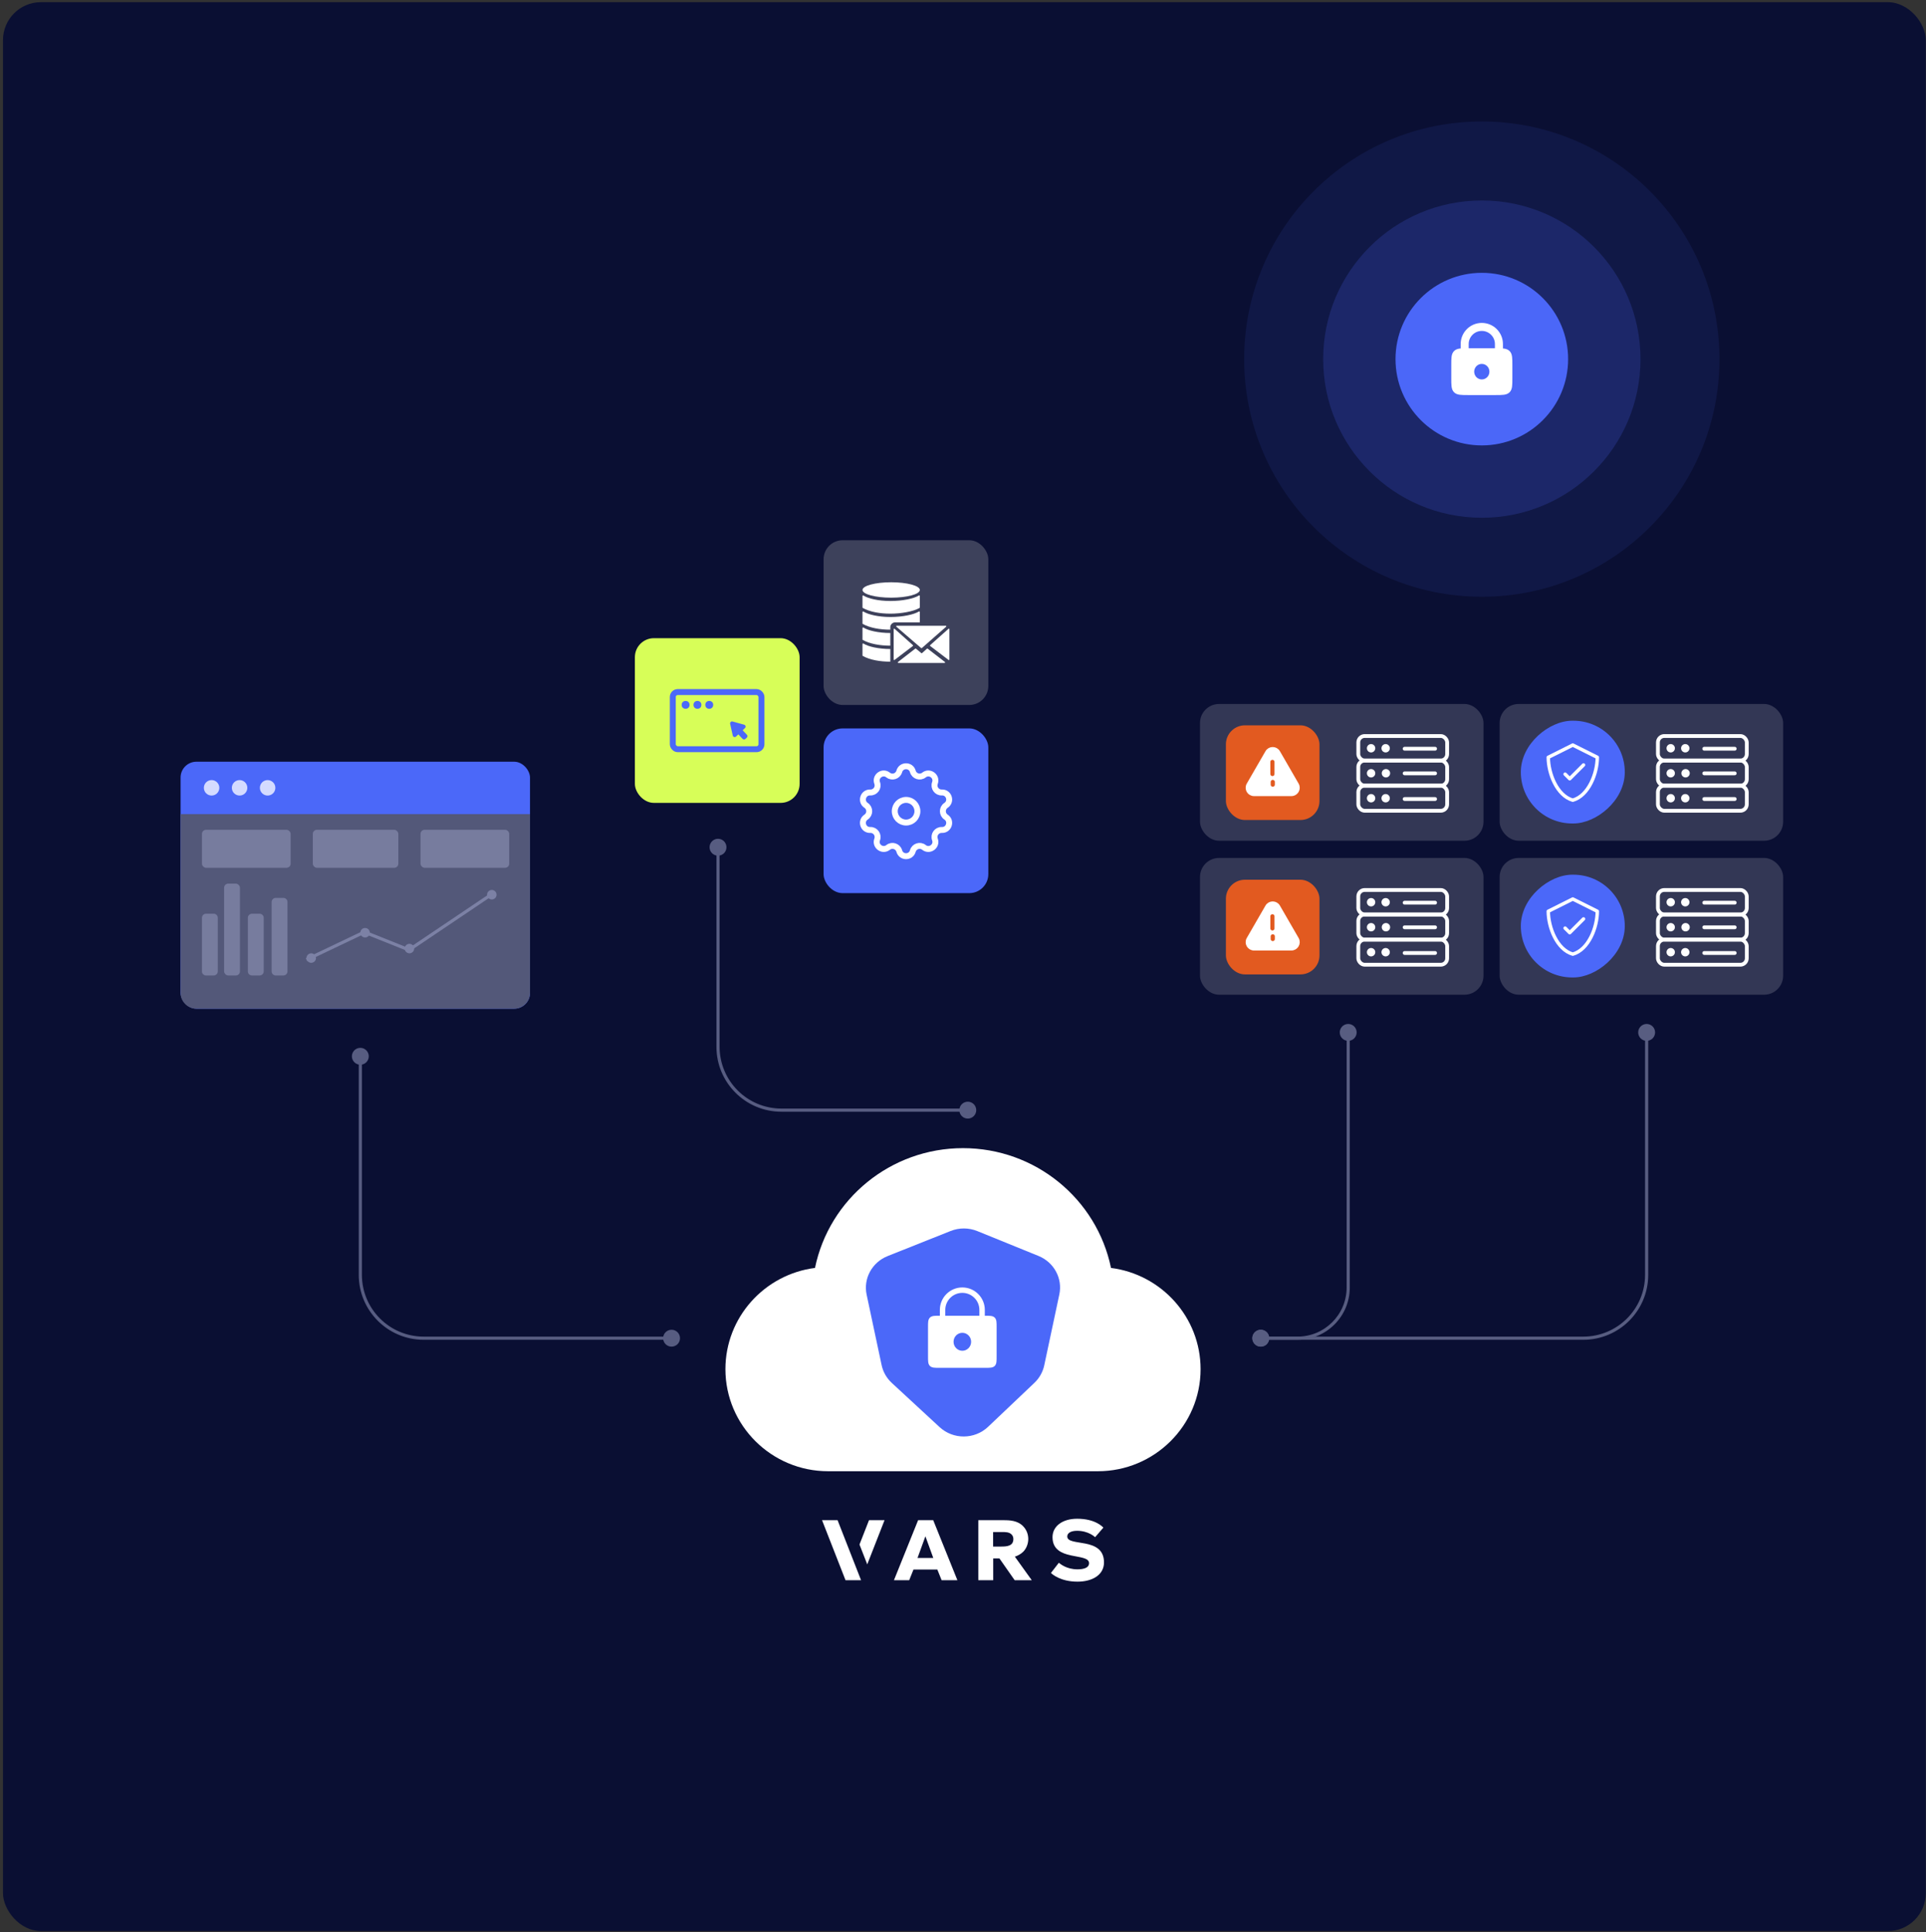 <svg width="608" height="610" viewBox="0 0 608 610" fill="none" xmlns="http://www.w3.org/2000/svg">
<rect x="0" y="0" width="608" height="610" fill="#333333" stroke="none"/>
<g clip-path="url(#clip0_7045_17674)">
<path d="M-5.516 6.21C-5.516 -0.417 -0.143 -5.79 6.484 -5.79H602.389C609.017 -5.79 614.389 -0.417 614.389 6.21V604.136C614.389 610.763 609.017 616.136 602.389 616.136H6.484C-0.143 616.136 -5.516 610.763 -5.516 604.136V6.21Z" fill="#0A0F33"/>
<rect x="57.004" y="240.478" width="110.308" height="77.977" rx="5" fill="#4B68F9"/>
<path d="M57 257.006H167.308V313.454C167.308 316.215 165.07 318.454 162.308 318.454H62C59.239 318.454 57 316.215 57 313.454V257.006Z" fill="#535879"/>
<circle cx="66.799" cy="248.719" r="2.443" fill="#D4DBFF"/>
<circle cx="75.635" cy="248.719" r="2.443" fill="#D4DBFF"/>
<circle cx="84.482" cy="248.72" r="2.443" fill="#D4DBFF"/>
<path d="M96.75 302.968L115.024 294.26L129.122 299.895L155.75 281.968" stroke="#7C81A5"/>
<circle cx="98.25" cy="302.468" r="1.5" fill="#7C81A5"/>
<circle cx="115.25" cy="294.468" r="1.5" fill="#7C81A5"/>
<circle cx="129.25" cy="299.468" r="1.5" fill="#7C81A5"/>
<circle cx="155.25" cy="282.468" r="1.5" fill="#7C81A5"/>
<rect opacity="0.3" x="63.75" y="261.968" width="28" height="12" rx="1.298" fill="#CCD1F5"/>
<g opacity="0.3">
<path d="M63.75 289.766C63.75 289.049 64.331 288.468 65.048 288.468H67.452C68.169 288.468 68.75 289.049 68.75 289.766V306.67C68.75 307.387 68.169 307.968 67.452 307.968H65.048C64.331 307.968 63.75 307.387 63.75 306.67L63.75 289.766Z" fill="#CCD1F5"/>
<path d="M78.25 289.766C78.25 289.049 78.831 288.468 79.548 288.468H81.952C82.669 288.468 83.25 289.049 83.25 289.766V306.67C83.25 307.387 82.669 307.968 81.952 307.968H79.548C78.831 307.968 78.25 307.387 78.25 306.67L78.25 289.766Z" fill="#CCD1F5"/>
<path d="M85.75 284.766C85.75 284.049 86.331 283.468 87.048 283.468H89.452C90.169 283.468 90.75 284.049 90.75 284.766V306.67C90.75 307.387 90.169 307.968 89.452 307.968H87.048C86.331 307.968 85.75 307.387 85.75 306.67V284.766Z" fill="#CCD1F5"/>
</g>
<rect opacity="0.3" x="70.75" y="278.968" width="5" height="29" rx="1.298" fill="#CCD1F5"/>
<rect opacity="0.3" x="98.75" y="261.968" width="27" height="12" rx="1.298" fill="#CCD1F5"/>
<rect opacity="0.3" x="132.75" y="261.968" width="28" height="12" rx="1.298" fill="#CCD1F5"/>
<rect x="473.406" y="270.862" width="89.492" height="43.172" rx="6" fill="#333755"/>
<rect x="378.82" y="270.862" width="89.492" height="43.172" rx="6" fill="#333755"/>
<rect x="473.406" y="222.253" width="89.492" height="43.172" rx="6" fill="#333755"/>
<rect x="378.82" y="222.253" width="89.492" height="43.172" rx="6" fill="#333755"/>
<rect x="386.992" y="228.993" width="29.541" height="29.889" rx="6" fill="#E25A20"/>
<path d="M400.058 237.485C400.817 236.171 402.713 236.171 403.472 237.485L409.382 247.72C410.141 249.035 409.192 250.678 407.674 250.678H395.855C394.338 250.678 393.389 249.035 394.147 247.72L400.058 237.485Z" fill="white" stroke="white" stroke-width="1.314"/>
<path d="M401.676 240.542L401.676 244.362" stroke="#E25A20" stroke-width="1.314" stroke-linecap="round"/>
<path d="M401.785 246.868L401.785 247.717" stroke="#E25A20" stroke-width="1.314" stroke-linecap="round"/>
<rect x="386.992" y="277.736" width="29.541" height="29.889" rx="6" fill="#E25A20"/>
<path d="M400.058 286.228C400.817 284.914 402.713 284.914 403.472 286.228L409.382 296.463C410.141 297.777 409.192 299.421 407.674 299.421H395.855C394.338 299.421 393.389 297.777 394.147 296.463L400.058 286.228Z" fill="white" stroke="white" stroke-width="1.314"/>
<path d="M401.676 289.284L401.676 293.105" stroke="#E25A20" stroke-width="1.314" stroke-linecap="round"/>
<path d="M401.785 295.61L401.785 296.459" stroke="#E25A20" stroke-width="1.314" stroke-linecap="round"/>
<rect x="523.373" y="280.972" width="28.05" height="7.737" rx="2.023" stroke="white" stroke-width="1.2"/>
<rect x="523.373" y="288.723" width="28.05" height="7.92" rx="2.023" stroke="white" stroke-width="1.2"/>
<rect x="523.373" y="296.654" width="28.05" height="7.92" rx="2.023" stroke="white" stroke-width="1.2"/>
<circle cx="527.41" cy="284.838" r="1.324" fill="white"/>
<circle cx="532.007" cy="284.838" r="1.324" fill="white"/>
<circle cx="527.41" cy="292.731" r="1.324" fill="white"/>
<circle cx="532.101" cy="292.731" r="1.324" fill="white"/>
<circle cx="527.41" cy="300.616" r="1.324" fill="white"/>
<circle cx="532.007" cy="300.616" r="1.324" fill="white"/>
<line x1="537.998" y1="300.864" x2="547.614" y2="300.864" stroke="white" stroke-width="1.2" stroke-linecap="round"/>
<line x1="537.998" y1="292.761" x2="547.614" y2="292.761" stroke="white" stroke-width="1.2" stroke-linecap="round"/>
<line x1="537.998" y1="284.988" x2="547.614" y2="284.988" stroke="white" stroke-width="1.2" stroke-linecap="round"/>
<rect x="428.788" y="280.972" width="28.05" height="7.737" rx="2.023" stroke="white" stroke-width="1.2"/>
<rect x="428.788" y="288.723" width="28.05" height="7.92" rx="2.023" stroke="white" stroke-width="1.2"/>
<rect x="428.788" y="296.654" width="28.05" height="7.92" rx="2.023" stroke="white" stroke-width="1.2"/>
<circle cx="432.824" cy="284.838" r="1.324" fill="white"/>
<circle cx="437.422" cy="284.838" r="1.324" fill="white"/>
<circle cx="432.824" cy="292.731" r="1.324" fill="white"/>
<circle cx="437.515" cy="292.731" r="1.324" fill="white"/>
<circle cx="432.824" cy="300.616" r="1.324" fill="white"/>
<circle cx="437.422" cy="300.616" r="1.324" fill="white"/>
<line x1="443.413" y1="300.864" x2="453.028" y2="300.864" stroke="white" stroke-width="1.2" stroke-linecap="round"/>
<line x1="443.413" y1="292.761" x2="453.028" y2="292.761" stroke="white" stroke-width="1.2" stroke-linecap="round"/>
<line x1="443.413" y1="284.988" x2="453.028" y2="284.988" stroke="white" stroke-width="1.2" stroke-linecap="round"/>
<rect x="523.373" y="232.362" width="28.05" height="7.737" rx="2.023" stroke="white" stroke-width="1.2"/>
<rect x="523.373" y="240.114" width="28.05" height="7.92" rx="2.023" stroke="white" stroke-width="1.2"/>
<rect x="523.373" y="248.045" width="28.05" height="7.92" rx="2.023" stroke="white" stroke-width="1.2"/>
<circle cx="527.41" cy="236.229" r="1.324" fill="white"/>
<circle cx="532.007" cy="236.229" r="1.324" fill="white"/>
<circle cx="527.41" cy="244.122" r="1.324" fill="white"/>
<circle cx="532.101" cy="244.122" r="1.324" fill="white"/>
<circle cx="527.41" cy="252.006" r="1.324" fill="white"/>
<circle cx="532.007" cy="252.006" r="1.324" fill="white"/>
<line x1="537.998" y1="252.255" x2="547.614" y2="252.255" stroke="white" stroke-width="1.2" stroke-linecap="round"/>
<line x1="537.998" y1="244.152" x2="547.614" y2="244.152" stroke="white" stroke-width="1.2" stroke-linecap="round"/>
<line x1="537.998" y1="236.378" x2="547.614" y2="236.378" stroke="white" stroke-width="1.2" stroke-linecap="round"/>
<rect x="428.788" y="232.362" width="28.05" height="7.737" rx="2.023" stroke="white" stroke-width="1.2"/>
<rect x="428.788" y="240.114" width="28.05" height="7.92" rx="2.023" stroke="white" stroke-width="1.2"/>
<rect x="428.788" y="248.045" width="28.05" height="7.92" rx="2.023" stroke="white" stroke-width="1.2"/>
<circle cx="432.824" cy="236.229" r="1.324" fill="white"/>
<circle cx="437.422" cy="236.229" r="1.324" fill="white"/>
<circle cx="432.824" cy="244.122" r="1.324" fill="white"/>
<circle cx="437.515" cy="244.122" r="1.324" fill="white"/>
<circle cx="432.824" cy="252.006" r="1.324" fill="white"/>
<circle cx="437.422" cy="252.006" r="1.324" fill="white"/>
<line x1="443.413" y1="252.255" x2="453.028" y2="252.255" stroke="white" stroke-width="1.2" stroke-linecap="round"/>
<line x1="443.413" y1="244.152" x2="453.028" y2="244.152" stroke="white" stroke-width="1.2" stroke-linecap="round"/>
<line x1="443.413" y1="236.378" x2="453.028" y2="236.378" stroke="white" stroke-width="1.2" stroke-linecap="round"/>
<rect x="200.422" y="201.478" width="52" height="52" rx="6" fill="#D7FE58"/>
<path d="M234.915 228.796L231.261 227.785C230.808 227.66 230.386 228.062 230.488 228.521L231.316 232.22C231.421 232.692 232.001 232.869 232.352 232.535L235.178 229.846C235.528 229.513 235.381 228.925 234.915 228.796Z" fill="#4B68F9"/>
<rect x="232.102" y="230.807" width="1.884" height="4.009" rx="0.622" transform="rotate(-43.196 232.102 230.807)" fill="#4B68F9"/>
<rect x="212.391" y="218.492" width="27.987" height="18.033" rx="1.551" stroke="#4B68F9" stroke-width="1.875"/>
<circle cx="216.432" cy="222.532" r="1.244" fill="#4B68F9"/>
<circle cx="220.166" cy="222.532" r="1.244" fill="#4B68F9"/>
<circle cx="223.897" cy="222.532" r="1.244" fill="#4B68F9"/>
<rect x="259.992" y="229.968" width="52" height="52" rx="6" fill="#4B68F9"/>
<path d="M283.883 243.536C284.486 241.369 287.559 241.369 288.161 243.536C288.587 245.067 290.437 245.668 291.681 244.68C293.443 243.281 295.928 245.087 295.142 247.195C294.587 248.684 295.73 250.257 297.318 250.189C299.565 250.092 300.515 253.015 298.64 254.258C297.315 255.136 297.315 257.08 298.64 257.959C300.515 259.202 299.565 262.124 297.318 262.027C295.73 261.959 294.587 263.533 295.142 265.022C295.928 267.129 293.443 268.935 291.681 267.536C290.437 266.548 288.587 267.149 288.161 268.68C287.559 270.847 284.486 270.847 283.883 268.68C283.457 267.149 281.608 266.548 280.363 267.536C278.602 268.935 276.116 267.129 276.902 265.022C277.457 263.533 276.314 261.959 274.727 262.027C272.479 262.124 271.53 259.202 273.405 257.959C274.729 257.08 274.729 255.136 273.405 254.258C271.53 253.015 272.479 250.092 274.727 250.189C276.314 250.257 277.457 248.684 276.902 247.195C276.116 245.087 278.602 243.281 280.363 244.68C281.608 245.668 283.457 245.067 283.883 243.536Z" stroke="white" stroke-width="1.875"/>
<circle cx="286.033" cy="256.109" r="3.576" stroke="white" stroke-width="1.875"/>
<path opacity="0.4" d="M111.083 333.478C111.083 334.95 112.277 336.144 113.75 336.144C115.223 336.144 116.417 334.95 116.417 333.478C116.417 332.005 115.223 330.811 113.75 330.811C112.277 330.811 111.083 332.005 111.083 333.478ZM209.333 422.478C209.333 423.95 210.527 425.144 212 425.144C213.473 425.144 214.667 423.95 214.667 422.478C214.667 421.005 213.473 419.811 212 419.811C210.527 419.811 209.333 421.005 209.333 422.478ZM113.75 333.478H113.25V402.478H113.75H114.25V333.478H113.75ZM133.75 422.478V422.978H212V422.478V421.978H133.75V422.478ZM113.75 402.478H113.25C113.25 413.799 122.428 422.978 133.75 422.978V422.478V421.978C122.98 421.978 114.25 413.247 114.25 402.478H113.75Z" fill="#CCD1F5"/>
<path d="M522.479 325.938C522.479 327.411 521.285 328.605 519.812 328.605C518.34 328.605 517.146 327.411 517.146 325.938C517.146 324.466 518.34 323.272 519.812 323.272C521.285 323.272 522.479 324.466 522.479 325.938ZM400.667 422.478C400.667 423.95 399.473 425.144 398 425.144C396.527 425.144 395.333 423.95 395.333 422.478C395.333 421.005 396.527 419.811 398 419.811C399.473 419.811 400.667 421.005 400.667 422.478ZM519.812 325.938H520.312V402.478H519.812H519.312V325.938H519.812ZM499.813 422.478V422.978H398V422.478V421.978H499.813V422.478ZM519.812 402.478H520.312C520.312 413.799 511.134 422.978 499.813 422.978V422.478V421.978C510.582 421.978 519.312 413.247 519.312 402.478H519.812Z" fill="#585D81"/>
<path d="M428.268 325.938C428.268 327.411 427.074 328.605 425.602 328.605C424.129 328.605 422.935 327.411 422.935 325.938C422.935 324.466 424.129 323.272 425.602 323.272C427.074 323.272 428.268 324.466 428.268 325.938ZM400.67 422.478C400.67 423.95 399.476 425.144 398.004 425.144C396.531 425.144 395.337 423.95 395.337 422.478C395.337 421.005 396.531 419.811 398.004 419.811C399.476 419.811 400.67 421.005 400.67 422.478ZM425.602 325.938H426.102V406.478H425.602H425.102V325.938H425.602ZM409.602 422.478V422.978H398.004V422.478V421.978H409.602V422.478ZM425.602 406.478H426.102C426.102 415.59 418.714 422.978 409.602 422.978V422.478V421.978C418.162 421.978 425.102 415.038 425.102 406.478H425.602Z" fill="#585D81"/>
<path opacity="0.4" d="M223.997 267.478C223.997 268.95 225.191 270.144 226.664 270.144C228.137 270.144 229.331 268.95 229.331 267.478C229.331 266.005 228.137 264.811 226.664 264.811C225.191 264.811 223.997 266.005 223.997 267.478ZM302.848 350.478C302.848 351.95 304.042 353.144 305.515 353.144C306.987 353.144 308.181 351.95 308.181 350.478C308.181 349.005 306.987 347.811 305.515 347.811C304.042 347.811 302.848 349.005 302.848 350.478ZM226.664 267.478H226.164V330.478H226.664H227.164V267.478H226.664ZM246.664 350.478V350.978H305.515V350.478V349.978H246.664V350.478ZM226.664 330.478H226.164C226.164 341.799 235.342 350.978 246.664 350.978V350.478V349.978C235.895 349.978 227.164 341.247 227.164 330.478H226.664Z" fill="#CCD1F5"/>
<path d="M350.722 400.294C346.225 378.474 326.808 362.478 304 362.478C281.192 362.478 261.774 378.474 257.277 400.294C241.349 402.324 229 415.883 229 432.254C229 450.022 243.546 464.478 261.426 464.478H346.574C364.454 464.478 379 450.022 379 432.254C379 415.883 366.651 402.324 350.722 400.294Z" fill="white"/>
<path d="M300.094 388.633C302.797 387.556 305.826 387.567 308.521 388.663L327.839 396.517C332.73 398.506 335.487 403.603 334.41 408.666L329.651 431.039C329.203 433.147 328.118 435.076 326.537 436.578L311.923 450.454C307.673 454.489 300.918 454.533 296.614 450.553L281.526 436.605C279.888 435.09 278.764 433.123 278.306 430.967L273.576 408.727C272.493 403.635 275.287 398.514 280.221 396.548L300.094 388.633Z" fill="#4B68F9"/>
<path d="M293.387 419.021C293.387 417.509 293.387 416.753 293.856 416.284C294.326 415.814 295.082 415.814 296.594 415.814H310.976C312.488 415.814 313.244 415.814 313.713 416.284C314.183 416.753 314.183 417.509 314.183 419.021V428.196C314.183 429.708 314.183 430.464 313.713 430.934C313.244 431.403 312.488 431.403 310.976 431.403H296.594C295.082 431.403 294.326 431.403 293.856 430.934C293.387 430.464 293.387 429.708 293.387 428.196V419.021Z" fill="white" stroke="white" stroke-width="0.857"/>
<path d="M310.029 415.814V413.55C310.029 410.104 307.235 407.311 303.79 407.311V407.311C300.344 407.311 297.551 410.104 297.551 413.55V415.814" stroke="white" stroke-width="1.714" stroke-linecap="round"/>
<ellipse cx="303.792" cy="423.611" rx="2.773" ry="2.834" fill="#4B68F9"/>
<g clip-path="url(#clip1_7045_17674)">
<path d="M292.131 485.016L289.641 491.867H294.622L292.131 485.016ZM297.253 498.888L295.896 495.504H288.37L287.013 498.888H282.199L289.835 479.923H294.595L302.231 498.885H297.249L297.253 498.888Z" fill="white"/>
<path d="M319.318 484.429C318.597 483.7 317.517 483.673 316.41 483.673H313.506V488.259H315.997C317.852 488.259 319.898 488.117 319.898 485.88C319.898 485.21 319.649 484.761 319.318 484.426M320.315 498.888L315.501 492.009H313.537V498.888H308.832V479.923H316.468C318.709 479.923 321.173 480.006 322.943 481.798C324.104 482.972 324.603 484.457 324.603 485.88C324.603 487.303 324.05 488.846 323.025 489.879C322.304 490.607 321.282 491.164 320.367 491.443L325.707 498.882H320.312L320.315 498.888Z" fill="white"/>
<path d="M340.146 499.337C334.721 499.337 332.093 496.93 331.762 496.595L334.252 493.38C334.724 493.743 336.688 495.449 340.146 495.449C342.332 495.449 343.798 494.862 343.798 493.518C343.798 490.051 332.26 493.128 332.26 485.296C332.26 481.857 335.359 479.477 340.036 479.477C345.681 479.477 347.98 481.939 348.311 482.275L345.711 485.296C345.544 485.158 343.579 483.283 340.012 483.283C338.02 483.283 336.913 484.011 336.913 485.072C336.913 488.428 348.509 485.016 348.509 493.266C348.509 497.182 344.884 499.337 340.152 499.337" fill="white"/>
<path d="M273.775 493.884L279.234 479.926H274.332L271.324 487.616L273.775 493.884Z" fill="white"/>
<path d="M259.5 479.923L266.917 498.888L271.819 498.885L264.402 479.923H259.5Z" fill="white"/>
</g>
<rect x="480.094" y="308.587" width="32.44" height="32.822" rx="16.22" transform="rotate(-90 480.094 308.587)" fill="#4B68F9"/>
<path d="M499.884 290.11L495.532 294.462L494.081 293.011M496.499 283.823L488.762 287.692C488.762 292.715 491.455 299.791 496.499 301.232C501.543 299.791 504.236 292.715 504.236 287.692L496.499 283.823Z" stroke="white" stroke-width="1.088" stroke-linecap="round" stroke-linejoin="round"/>
<rect x="480.094" y="259.979" width="32.44" height="32.822" rx="16.22" transform="rotate(-90 480.094 259.979)" fill="#4B68F9"/>
<path d="M499.884 241.502L495.532 245.855L494.081 244.404M496.499 235.216L488.762 239.085C488.762 244.107 491.455 251.183 496.499 252.625C501.543 251.183 504.236 244.107 504.236 239.085L496.499 235.216Z" stroke="white" stroke-width="1.088" stroke-linecap="round" stroke-linejoin="round"/>
<circle cx="467.78" cy="113.376" r="27.245" fill="#4B68F9"/>
<circle opacity="0.1" cx="467.78" cy="113.376" r="75.026" fill="#4B68F9"/>
<circle opacity="0.2" cx="467.785" cy="113.376" r="50.086" fill="#4B68F9"/>
<path d="M458.77 115.319C458.77 113.086 458.77 111.969 459.463 111.275C460.157 110.581 461.274 110.581 463.508 110.581H472.052C474.285 110.581 475.402 110.581 476.096 111.275C476.79 111.969 476.79 113.086 476.79 115.319V119.352C476.79 121.585 476.79 122.702 476.096 123.396C475.402 124.09 474.285 124.09 472.052 124.09H463.508C461.274 124.09 460.157 124.09 459.463 123.396C458.77 122.702 458.77 121.585 458.77 119.352V115.319Z" fill="white" stroke="white" stroke-width="1.266"/>
<path d="M473.183 110.581V108.619C473.183 105.633 470.763 103.213 467.777 103.213V103.213C464.791 103.213 462.371 105.633 462.371 108.619V110.581" stroke="white" stroke-width="2.532" stroke-linecap="round"/>
<ellipse cx="467.774" cy="117.337" rx="2.403" ry="2.456" fill="#4B68F9"/>
<rect x="259.992" y="170.563" width="52" height="52" rx="6" fill="#3D415B"/>
<ellipse cx="281.321" cy="186.257" rx="9.047" ry="2.43" fill="white"/>
<path d="M281.104 189.74C277.251 189.74 274.015 188.949 272.574 188.022C272.449 187.941 272.273 188.028 272.273 188.177V191.779C272.273 191.842 272.307 191.901 272.362 191.931C274.623 193.193 277.837 193.739 281.104 193.739C284.367 193.739 288.273 193.085 290.282 191.931C290.336 191.9 290.368 191.843 290.368 191.781V188.163C290.368 188.017 290.197 187.93 290.073 188.007C288.517 188.965 284.985 189.74 281.104 189.74Z" fill="white"/>
<path d="M281.104 194.793C277.251 194.793 274.015 194.002 272.574 193.075C272.449 192.994 272.273 193.081 272.273 193.23V196.832C272.273 196.895 272.307 196.954 272.362 196.984C274.623 198.246 277.837 198.792 281.104 198.792C284.367 198.792 288.273 198.138 290.282 196.984C290.336 196.953 290.368 196.896 290.368 196.834V193.216C290.368 193.07 290.197 192.983 290.073 193.06C288.517 194.018 284.985 194.793 281.104 194.793Z" fill="white"/>
<path d="M281.104 199.844C277.251 199.844 274.015 199.054 272.574 198.126C272.449 198.045 272.273 198.132 272.273 198.281V201.883C272.273 201.946 272.307 202.005 272.362 202.036C274.623 203.298 277.837 203.843 281.104 203.843C284.367 203.843 288.273 203.19 290.282 202.035C290.336 202.005 290.368 201.947 290.368 201.885V198.267C290.368 198.121 290.197 198.035 290.073 198.111C288.517 199.069 284.985 199.844 281.104 199.844Z" fill="white"/>
<path d="M281.104 204.897C277.251 204.897 274.015 204.107 272.574 203.179C272.449 203.098 272.273 203.185 272.273 203.334V206.936C272.273 206.999 272.307 207.058 272.362 207.089C274.623 208.35 277.837 208.896 281.104 208.896C284.367 208.896 288.273 208.243 290.282 207.088C290.336 207.058 290.368 207 290.368 206.938V203.32C290.368 203.174 290.197 203.087 290.073 203.164C288.517 204.122 284.985 204.897 281.104 204.897Z" fill="white"/>
<rect x="281.576" y="197.023" width="18.655" height="12.806" rx="0.97" fill="#3D415B" stroke="#3D415B" stroke-width="1.058"/>
<path d="M290.783 204.596L282.965 197.863C282.842 197.756 282.917 197.553 283.081 197.553H298.557C298.719 197.553 298.795 197.755 298.673 197.862L291.014 204.595C290.948 204.653 290.849 204.654 290.783 204.596Z" fill="white"/>
<path d="M299.408 198.526L293.632 203.674C293.55 203.748 293.555 203.879 293.643 203.946L299.419 208.341C299.535 208.429 299.702 208.346 299.702 208.2V198.658C299.702 198.506 299.522 198.425 299.408 198.526Z" fill="white"/>
<path d="M282.404 198.526L288.18 203.674C288.263 203.748 288.258 203.879 288.169 203.946L282.393 208.341C282.277 208.429 282.11 208.346 282.11 208.2V198.658C282.11 198.506 282.29 198.425 282.404 198.526Z" fill="white"/>
<path d="M288.924 204.782L283.487 208.984C283.354 209.087 283.427 209.3 283.595 209.3H298.167C298.335 209.3 298.408 209.087 298.275 208.984L292.842 204.786C292.774 204.734 292.679 204.737 292.616 204.795L291.078 206.185C291.013 206.243 290.915 206.246 290.847 206.19L289.144 204.785C289.08 204.733 288.989 204.732 288.924 204.782Z" fill="white"/>
</g>
<defs>
<clipPath id="clip0_7045_17674">
<rect x="0.938" y="0.684" width="607" height="608.978" rx="12" fill="white"/>
</clipPath>
<clipPath id="clip1_7045_17674">
<rect width="89" height="19.86" fill="white" transform="translate(259.5 479.478)"/>
</clipPath>
</defs>
</svg>
